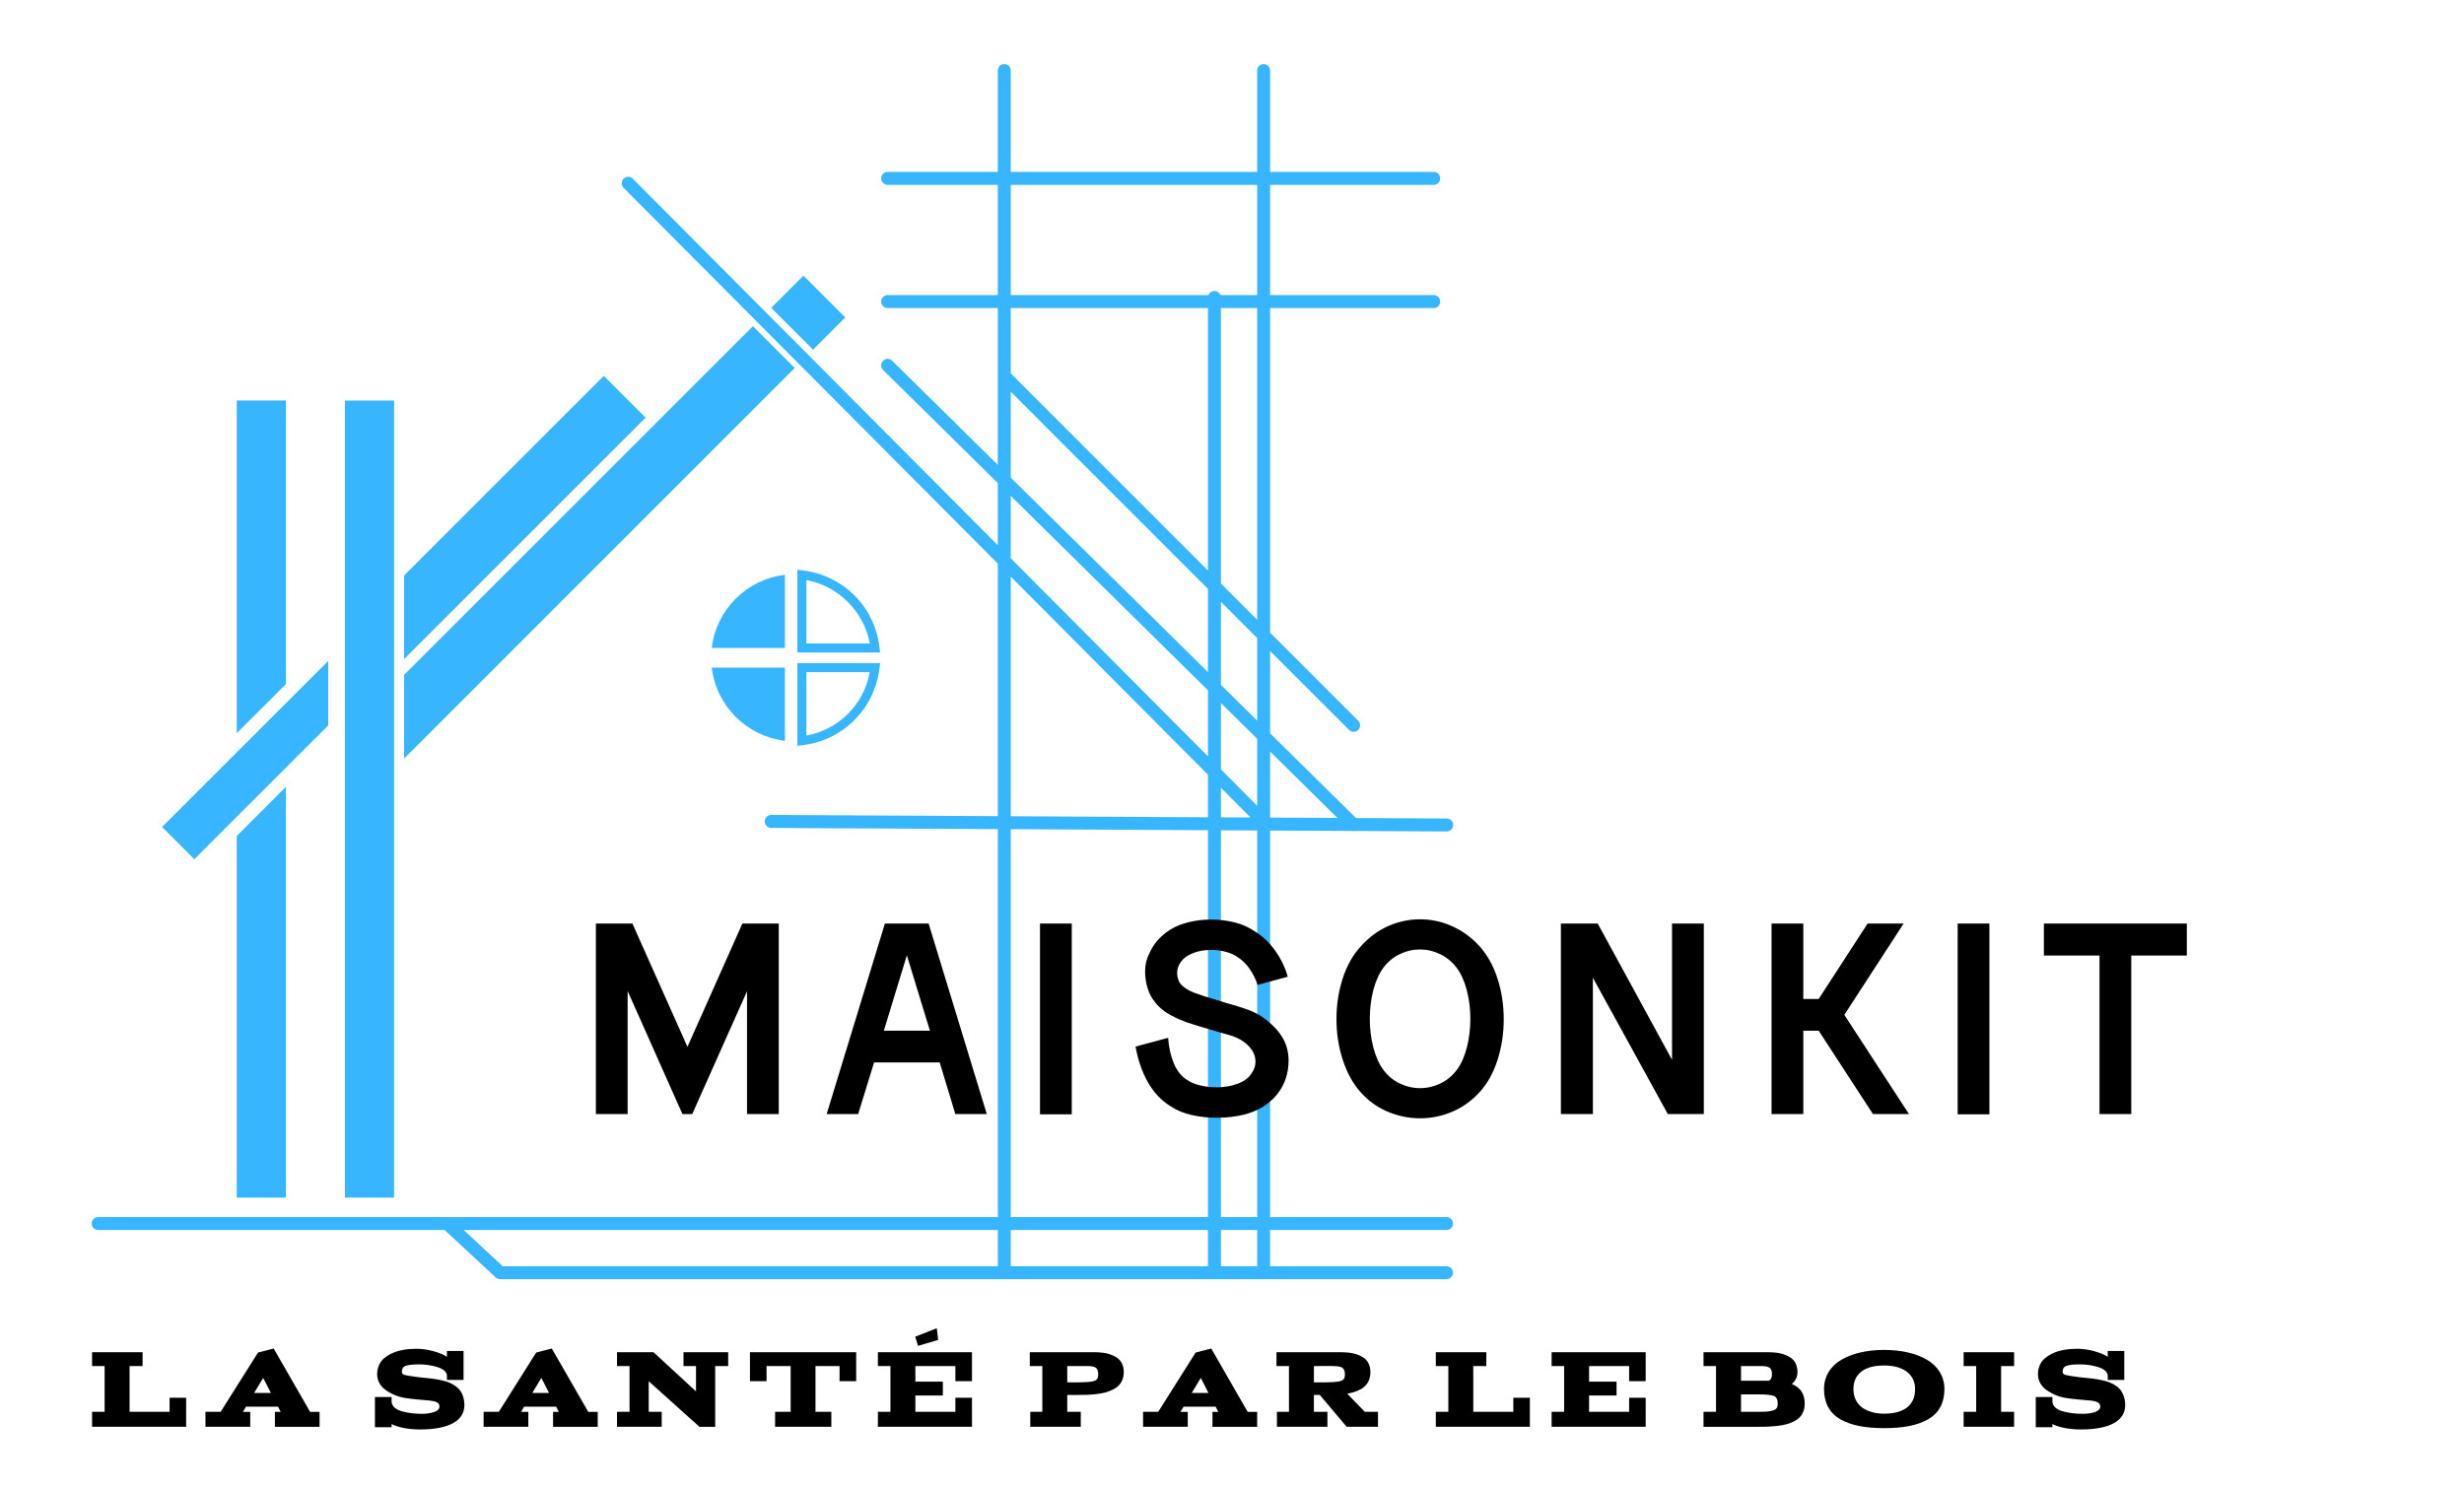 <?xml version="1.0" encoding="utf-8"?>
<!-- Generator: Adobe Illustrator 16.0.0, SVG Export Plug-In . SVG Version: 6.00 Build 0)  -->
<!DOCTYPE svg PUBLIC "-//W3C//DTD SVG 1.1//EN" "http://www.w3.org/Graphics/SVG/1.1/DTD/svg11.dtd">
<svg version="1.1" id="Calque_1" xmlns="http://www.w3.org/2000/svg" xmlns:xlink="http://www.w3.org/1999/xlink" x="0px" y="0px"
	 width="221px" height="133.5px" viewBox="0 0 221 133.5" enable-background="new 0 0 221 133.5" xml:space="preserve">
<g>
	<path fill="#37B6FF" d="M25.646,70.582v36.854h-4.412V74.996L25.646,70.582z M25.646,70.582"/>
	<path fill="#37B6FF" d="M29.437,59.292v5.786L17.429,77.08l-2.894-2.895L29.437,59.292z M29.437,59.292"/>
	<rect x="30.935" y="35.931" fill="#37B6FF" width="4.412" height="71.504"/>
	<path fill="#37B6FF" d="M57.904,37.466L36.24,59.131v-7.5l17.915-17.915L57.904,37.466z M57.904,37.466"/>
	<path fill="#37B6FF" d="M67.529,29.263l3.751,3.75L36.242,68.053v-7.504L67.529,29.263z M67.529,29.263"/>
	<path fill="#37B6FF" d="M69.174,27.617l2.89-2.89l3.75,3.75l-2.891,2.89L69.174,27.617z M69.174,27.617"/>
	<path fill="#37B6FF" d="M25.646,61.369V35.928h-4.412v29.845L25.646,61.369z M25.646,61.369"/>
	<path fill="#37B6FF" d="M129.74,110.342c0.321,0,0.581-0.26,0.581-0.582s-0.259-0.582-0.581-0.582h-15.822V74.506l7.363,0.039
		c0.042,0.01,0.083,0.025,0.125,0.025c0.039,0,0.078-0.016,0.117-0.023l8.229,0.043c0,0,0.001,0,0.002,0
		c0.319,0,0.58-0.258,0.581-0.578c0.003-0.32-0.256-0.582-0.577-0.586l-8.134-0.043l-7.706-7.596v-7.388l7.079,7.077
		c0.113,0.113,0.262,0.171,0.411,0.171c0.148,0,0.296-0.058,0.411-0.171c0.226-0.227,0.226-0.594,0-0.822l-7.9-7.898V27.634h14.674
		c0.321,0,0.582-0.261,0.582-0.582c0-0.322-0.26-0.582-0.582-0.582h-14.674v-9.886h14.674c0.321,0,0.582-0.26,0.582-0.582
		c0-0.32-0.26-0.581-0.582-0.581h-14.674v-9.09c0-0.32-0.26-0.581-0.581-0.581s-0.581,0.261-0.581,0.581v9.09H90.656v-9.09
		c0-0.32-0.258-0.581-0.581-0.581c-0.322,0-0.581,0.261-0.581,0.581v9.09h-9.882c-0.32,0-0.581,0.261-0.581,0.581
		c0,0.321,0.26,0.582,0.581,0.582h9.882v9.886h-9.882c-0.32,0-0.581,0.261-0.581,0.582s0.26,0.582,0.581,0.582h9.882v14.067
		l-9.473-9.339c-0.229-0.226-0.597-0.224-0.822,0.005s-0.223,0.597,0.006,0.823l10.289,10.145v5.579L56.76,16.03
		c-0.227-0.227-0.595-0.229-0.823,0c-0.228,0.226-0.228,0.594-0.001,0.823l33.559,33.709v22.652l-20.316-0.107c0,0-0.001,0-0.002,0
		c-0.32,0-0.58,0.258-0.581,0.578s0.257,0.584,0.579,0.586l20.321,0.107v34.801H8.807c-0.32,0-0.581,0.26-0.581,0.582
		s0.261,0.582,0.581,0.582h31.07l4.59,4.256c0.107,0.1,0.25,0.154,0.396,0.154h84.877c0.322,0,0.582-0.26,0.582-0.58
		c0-0.322-0.26-0.584-0.582-0.584h-15.822v-3.248H129.74z M112.756,109.178h-3.249V74.482l3.249,0.018V109.178z M112.756,72.281
		l-3.249-3.264V63.07l3.249,3.205V72.281z M112.163,73.334l-2.656-0.014v-2.654L112.163,73.334z M119.957,73.375l-6.039-0.031
		v-5.923L119.957,73.375z M112.756,64.641l-3.249-3.203v-7.449l3.249,3.249V64.641z M112.756,55.593l-3.249-3.249v-24.71h3.249
		V55.593z M90.656,16.584h22.1v9.886h-3.294c-0.085-0.214-0.292-0.366-0.538-0.366c-0.244,0-0.451,0.152-0.537,0.366H90.656V16.584z
		 M108.344,27.634v23.547L90.656,33.493v-5.859H108.344z M90.656,35.138l17.688,17.688v7.463l-17.688-17.44V35.138z M90.656,44.483
		l17.688,17.441v5.926L90.656,50.081V44.483z M90.656,51.729l17.688,17.769v3.816l-17.688-0.092V51.729z M90.656,74.383
		l17.688,0.094v34.701H90.656V74.383z M108.344,110.342v3.248H90.656v-3.248H108.344z M41.588,110.342h47.907v3.248H45.091
		L41.588,110.342z M112.756,113.59h-3.249v-3.248h3.249V113.59z M112.756,113.59"/>
	<path fill="#37B6FF" d="M70.4,51.567v6.562h-6.562C64.233,54.693,66.966,51.969,70.4,51.567L70.4,51.567z M70.4,51.567"/>
	<path fill="#37B6FF" d="M63.84,59.889h6.562v6.563C66.966,66.049,64.24,63.324,63.84,59.889L63.84,59.889z M63.84,59.889"/>
	<path fill="#37B6FF" d="M78.934,58.532h-7.417v-7.419l0.451,0.053c3.654,0.426,6.499,3.271,6.916,6.916L78.934,58.532z
		 M72.325,57.725h5.688c-0.521-2.861-2.82-5.16-5.688-5.688V57.725z M72.325,57.725"/>
	<path fill="#37B6FF" d="M71.517,66.904v-7.419h7.418l-0.052,0.45c-0.425,3.646-3.269,6.49-6.916,6.917L71.517,66.904z
		 M72.325,60.293v5.689c2.906-0.527,5.162-2.783,5.688-5.689H72.325z M72.325,60.293"/>
	<path d="M66.576,82.871v-0.025h3.274v17.092h-2.849V88.924l-4.912,11.014h-0.882l-4.913-11.039v11.039h-2.849V82.846h3.276
		l4.938,11.063L66.576,82.871z M83.288,82.846h-3.921l-5.221,17.092h2.824l1.427-4.629h5.887l1.401,4.629h2.822L83.288,82.846z
		 M83.405,92.461h-4.131l2.064-6.766L83.405,92.461z M96.129,82.846H93.28v17.117h2.849V82.846z M112.96,91.059
		c-0.363-0.205-0.707-0.367-1.033-0.484c-0.324-0.119-0.755-0.258-1.292-0.418c-0.079-0.014-0.301-0.078-0.667-0.189l-0.995-0.309
		c-0.76-0.219-1.299-0.393-1.617-0.52c-0.394-0.127-0.729-0.285-1.009-0.477c-0.276-0.188-0.469-0.377-0.578-0.57
		c-0.127-0.283-0.189-0.553-0.189-0.805c0-0.367,0.114-0.703,0.342-1.01c0.229-0.309,0.551-0.551,0.962-0.725
		c0.49-0.225,1.074-0.334,1.756-0.334c0.444,0,0.881,0.057,1.309,0.168c0.424,0.111,0.787,0.275,1.088,0.498
		c0.397,0.254,0.746,0.598,1.047,1.035c0.301,0.434,0.539,0.912,0.713,1.434l2.706-0.734c-0.239-0.84-0.619-1.625-1.14-2.35
		c-0.523-0.729-1.126-1.299-1.807-1.709c-0.521-0.367-1.121-0.637-1.802-0.811c-0.682-0.172-1.393-0.258-2.136-0.258
		c-0.981,0-1.909,0.156-2.781,0.473c-0.6,0.223-1.149,0.563-1.649,1.021c-0.499,0.459-0.874,0.996-1.127,1.611
		c-0.237,0.428-0.355,0.959-0.355,1.592c0,0.428,0.06,0.859,0.178,1.295s0.289,0.82,0.511,1.152
		c0.318,0.473,0.717,0.869,1.199,1.186c0.483,0.314,1.088,0.607,1.814,0.879c0.287,0.096,0.65,0.209,1.092,0.346
		c0.445,0.133,0.825,0.246,1.141,0.342c0.79,0.223,1.423,0.404,1.898,0.549c0.619,0.219,1.119,0.535,1.499,0.949
		c0.379,0.41,0.568,0.861,0.568,1.35c0,0.367-0.11,0.707-0.333,1.021c-0.238,0.412-0.65,0.727-1.236,0.951
		c-0.585,0.221-1.226,0.332-1.92,0.332c-0.507,0-0.993-0.057-1.46-0.168c-0.467-0.109-0.852-0.268-1.152-0.473
		c-0.523-0.318-0.928-0.813-1.212-1.486c-0.283-0.672-0.458-1.443-0.522-2.313l-2.921,0.785c0.208,1.184,0.573,2.244,1.094,3.178
		c0.523,0.934,1.212,1.664,2.067,2.186c0.521,0.35,1.141,0.607,1.861,0.773c0.72,0.166,1.476,0.248,2.266,0.248
		c0.873,0,1.695-0.096,2.469-0.287c1.047-0.268,1.913-0.746,2.6-1.434c0.689-0.689,1.121-1.533,1.297-2.529
		c0.048-0.318,0.071-0.609,0.071-0.877c0-0.838-0.223-1.592-0.667-2.258C114.464,92.223,113.815,91.613,112.96,91.059L112.96,91.059
		z M132.735,97.943c0.696-0.775,1.225-1.734,1.587-2.883c0.366-1.148,0.549-2.355,0.549-3.621c0-1.281-0.186-2.498-0.557-3.654
		c-0.374-1.158-0.918-2.131-1.629-2.92c-0.712-0.777-1.526-1.371-2.444-1.781c-0.916-0.412-1.875-0.617-2.874-0.617
		c-0.979,0-1.928,0.201-2.849,0.604c-0.916,0.404-1.73,1.004-2.442,1.795c-0.729,0.789-1.279,1.762-1.651,2.92
		c-0.37,1.156-0.556,2.367-0.556,3.633s0.186,2.477,0.556,3.629c0.372,1.156,0.898,2.121,1.579,2.896s1.493,1.367,2.435,1.771
		c0.94,0.402,1.916,0.604,2.929,0.604c1.014,0,1.986-0.201,2.921-0.604C131.222,99.311,132.038,98.719,132.735,97.943
		L132.735,97.943z M124.093,95.996c-0.397-0.537-0.702-1.213-0.916-2.029c-0.211-0.813-0.315-1.672-0.315-2.574
		c0-0.904,0.104-1.762,0.315-2.574c0.214-0.816,0.519-1.492,0.916-2.029c0.397-0.523,0.883-0.924,1.46-1.199
		c0.577-0.279,1.175-0.418,1.794-0.418c0.633,0,1.238,0.139,1.814,0.418c0.577,0.275,1.072,0.682,1.485,1.219
		c0.395,0.523,0.697,1.193,0.912,2.01c0.214,0.813,0.32,1.67,0.32,2.574c0,0.887-0.102,1.736-0.308,2.553
		c-0.205,0.814-0.508,1.49-0.903,2.031c-0.41,0.537-0.904,0.943-1.481,1.219c-0.58,0.279-1.186,0.418-1.819,0.418
		c-0.633,0-1.237-0.139-1.814-0.418C124.976,96.92,124.49,96.52,124.093,95.996L124.093,95.996z M149.967,95.072V82.846h2.85v17.092
		h-3.229l-6.719-12.225v12.225h-2.871V82.846h3.302L149.967,95.072z M171.216,99.938h-3.229l-4.866-7.477h-1.379v7.477h-2.85V82.846
		h2.85v6.766h1.379l4.39-6.766h3.229l-5.318,8.193L171.216,99.938z M178.433,82.846h-2.849v17.117h2.849V82.846z M183.32,82.846
		h12.82v2.875h-4.983v14.217h-2.849V85.721h-4.988V82.846z M183.32,82.846"/>
	<path d="M16.696,127.994H8.26v-1.344h1.123v-4.105H8.26v-1.244h4.529v1.244H11.62v4.105h3.591v-1.264h1.485V127.994z
		 M22.441,127.994h-4.014v-1.344h1.363l3.351-5.316l1.405-0.363l3.267,5.68h0.849v1.344h-4.005v-1.344h0.515l-0.235-0.463h-2.874
		l-0.27,0.463h0.65V127.994z M22.791,124.959h1.507l-0.692-1.35L22.791,124.959z M35.122,128.035h-1.494v-2.713h1.494v0.393
		c0,0.422,0.375,0.742,0.95,0.895c0.574,0.156,1.144,0.219,1.785,0.219c0.346,0,0.697-0.045,1.017-0.139
		c0.321-0.094,0.541-0.27,0.541-0.488c0-0.188-0.059-0.313-0.22-0.398c-0.164-0.084-0.325-0.127-0.641-0.164
		c-0.295-0.029-0.646-0.051-1.042-0.092c-0.237-0.023-0.457-0.047-0.663-0.068c-0.667-0.084-1.254-0.16-2.086-0.666
		c-0.598-0.369-0.936-0.9-0.936-1.533c0-0.582,0.223-1.084,0.595-1.41c0.186-0.16,0.393-0.299,0.625-0.416
		c0.692-0.359,1.552-0.461,2.325-0.461c0.967,0,2.165,0.342,2.714,0.723v-0.527h1.49v2.6h-1.49v-0.385
		c0-0.33-0.354-0.615-0.857-0.768c-0.507-0.156-1.077-0.242-1.6-0.242c-0.607,0-1.025,0.047-1.249,0.133
		c-0.223,0.084-0.338,0.262-0.338,0.531c0,0.303,0.333,0.303,0.819,0.389c0.371,0.07,1.03,0.139,1.507,0.182
		c0.473,0.041,1.105,0.143,1.561,0.273c0.457,0.131,0.937,0.375,1.229,0.701c0.295,0.324,0.493,0.826,0.493,1.447
		c0,1.371-1.325,2.182-3.979,2.182c-1.034,0-1.979-0.189-2.549-0.484V128.035z M47.386,127.994h-4.009v-1.344h1.363l3.351-5.316
		l1.401-0.363l3.27,5.68h0.849v1.344h-4.005v-1.344h0.515l-0.236-0.463h-2.878l-0.266,0.463h0.646V127.994z M47.741,124.959h1.507
		l-0.692-1.35L47.741,124.959z M59.351,127.994h-4.009v-1.344h1.123v-4.105h-1.123v-1.244h3.271l3.814,3.516v-2.271h-1.123v-1.244
		h4.009v1.244h-1.165v5.449h-1.413l-4.55-4.086v2.742h1.165V127.994z M68.754,123.9h-1.491v-2.6h9.529v2.6h-1.49v-1.355h-2.16v4.105
		h1.422v1.344h-5.043v-1.344h1.393v-4.105h-2.16V123.9z M87.179,127.994h-8.44v-1.344h1.127v-4.105h-1.127v-1.244h8.44v2.6h-1.49
		v-1.355h-3.587v1.396h2.464v1.246h-2.464v1.463h3.587v-1.264h1.49V127.994z M82.09,119.908l1.932-0.756l0.123,1.047l-1.807,0.531
		L82.09,119.908z M93.489,122.545h-1.124v-1.244h5.208c1.077,0,1.722-0.006,2.481,0.414c0.515,0.285,0.739,0.785,0.739,1.379
		c0,0.512-0.187,0.926-0.464,1.207c-0.275,0.279-0.739,0.49-1.182,0.613c-0.443,0.117-1.089,0.189-1.599,0.209
		c-0.257,0.01-0.545,0.014-0.862,0.014h-0.962v1.514h1.212v1.344h-4.528v-1.344h1.081V122.545z M95.724,122.545v1.461h1.005
		c0.532,0,0.919-0.025,1.169-0.066c0.494-0.09,0.604-0.246,0.604-0.668c0-0.334-0.089-0.527-0.299-0.621
		c-0.207-0.088-0.364-0.105-0.701-0.105H95.724z M106.533,127.994h-4.009v-1.344h1.358l3.355-5.316l1.401-0.363l3.266,5.68h0.853
		v1.344h-4.009v-1.344h0.519l-0.235-0.463h-2.879l-0.271,0.463h0.65V127.994z M106.888,124.959h1.502l-0.688-1.35L106.888,124.959z
		 M115.61,122.545h-1.122v-1.244h5.208c1.075,0,1.722-0.006,2.481,0.414c0.515,0.285,0.737,0.785,0.737,1.379
		c0,0.604-0.231,1.174-0.864,1.527c-0.367,0.203-0.738,0.318-1.212,0.4l1.571,1.629h1.185v1.344h-2.807l-2.414-2.857h-0.527v1.514
		h1.212v1.344h-4.528v-1.344h1.08V122.545z M117.847,124.006h1.005c0.532,0,0.92-0.025,1.169-0.066
		c0.494-0.09,0.604-0.246,0.604-0.668c0-0.27-0.083-0.447-0.186-0.539c-0.047-0.053-0.127-0.09-0.228-0.115
		c-0.207-0.059-0.3-0.055-0.592-0.072c-0.041,0-0.104,0-0.189-0.004c-0.084-0.004-0.147-0.004-0.198-0.004
		c-0.155,0-0.385,0-0.692,0.004c-0.303,0.004-0.535,0.004-0.692,0.004V124.006z M137.218,127.994h-8.437v-1.344h1.124v-4.105h-1.124
		v-1.244h4.528v1.244h-1.168v4.105h3.592v-1.264h1.484V127.994z M147.604,127.994h-8.437v-1.344h1.122v-4.105h-1.122v-1.244h8.437
		v2.6h-1.485v-1.355h-3.592v1.396h2.464v1.246h-2.464v1.463h3.592v-1.264h1.485V127.994z M152.791,127.994v-1.344h1.122v-4.105
		h-1.122v-1.244h5.208c1.08,0,1.722-0.006,2.481,0.414c0.519,0.285,0.738,0.785,0.738,1.379c0,0.418-0.168,0.773-0.507,1.063
		c0.772,0.305,1.156,0.893,1.156,1.76c0,0.533-0.189,0.955-0.468,1.242c-0.274,0.283-0.752,0.502-1.194,0.615
		c-0.442,0.119-1.102,0.182-1.595,0.203c-0.249,0.014-0.532,0.018-0.849,0.018H152.791z M156.154,125.086v1.564h1.65
		c0.853,0,1.347-0.088,1.52-0.299c0.08-0.096,0.122-0.24,0.122-0.43c0-0.363-0.109-0.592-0.334-0.688
		c-0.224-0.098-0.7-0.148-1.435-0.148H156.154z M156.154,122.545v1.313h2.473c0.203-0.063,0.305-0.262,0.305-0.586
		c0-0.334-0.093-0.527-0.3-0.621c-0.207-0.088-0.367-0.105-0.705-0.105H156.154z M163.599,124.609c0-1.141,0.587-2.068,1.571-2.637
		c0.982-0.57,2.295-0.875,3.823-0.875c1.527,0,2.848,0.305,3.827,0.875c0.983,0.568,1.578,1.496,1.578,2.637
		c0,1.254-0.506,2.164-1.464,2.713c-0.959,0.545-2.236,0.793-3.929,0.793c-1.697,0-2.984-0.248-3.938-0.793
		C164.11,126.773,163.599,125.863,163.599,124.609L163.599,124.609z M166.236,124.609c0,0.746,0.313,1.334,0.823,1.684
		c0.51,0.346,1.164,0.523,1.934,0.523c1.737,0,2.776-0.727,2.776-2.207c0-1.355-1.097-2.115-2.764-2.115
		c-1.124,0-1.941,0.271-2.414,0.916C166.354,123.732,166.236,124.133,166.236,124.609L166.236,124.609z M180.648,127.994h-4.527
		v-1.344h1.125v-4.105h-1.125v-1.244h4.527v1.244h-1.165v4.105h1.165V127.994z M184.084,128.035h-1.494v-2.713h1.494v0.393
		c0,0.422,0.375,0.742,0.949,0.895c0.575,0.156,1.145,0.219,1.785,0.219c0.347,0,0.697-0.045,1.018-0.139
		c0.321-0.094,0.539-0.27,0.539-0.488c0-0.188-0.058-0.313-0.223-0.398c-0.16-0.084-0.32-0.127-0.642-0.164
		c-0.295-0.029-0.641-0.051-1.042-0.092c-0.232-0.023-0.455-0.047-0.658-0.068c-0.667-0.084-1.254-0.16-2.086-0.666
		c-0.599-0.369-0.936-0.9-0.936-1.533c0-0.582,0.223-1.084,0.595-1.41c0.186-0.16,0.393-0.299,0.62-0.416
		c0.696-0.359,1.558-0.461,2.33-0.461c0.962,0,2.164,0.342,2.713,0.723v-0.527h1.485v2.6h-1.485v-0.385
		c0-0.33-0.354-0.615-0.861-0.768c-0.502-0.156-1.071-0.242-1.595-0.242c-0.607,0-1.025,0.047-1.249,0.133
		c-0.229,0.084-0.338,0.262-0.338,0.531c0,0.303,0.329,0.303,0.819,0.389c0.371,0.07,1.029,0.139,1.507,0.182
		c0.473,0.041,1.104,0.143,1.561,0.273c0.452,0.131,0.937,0.375,1.229,0.701c0.291,0.324,0.493,0.826,0.493,1.447
		c0,1.371-1.325,2.182-3.979,2.182c-1.034,0-1.979-0.189-2.549-0.484V128.035z M184.084,128.035"/>
</g>
</svg>
